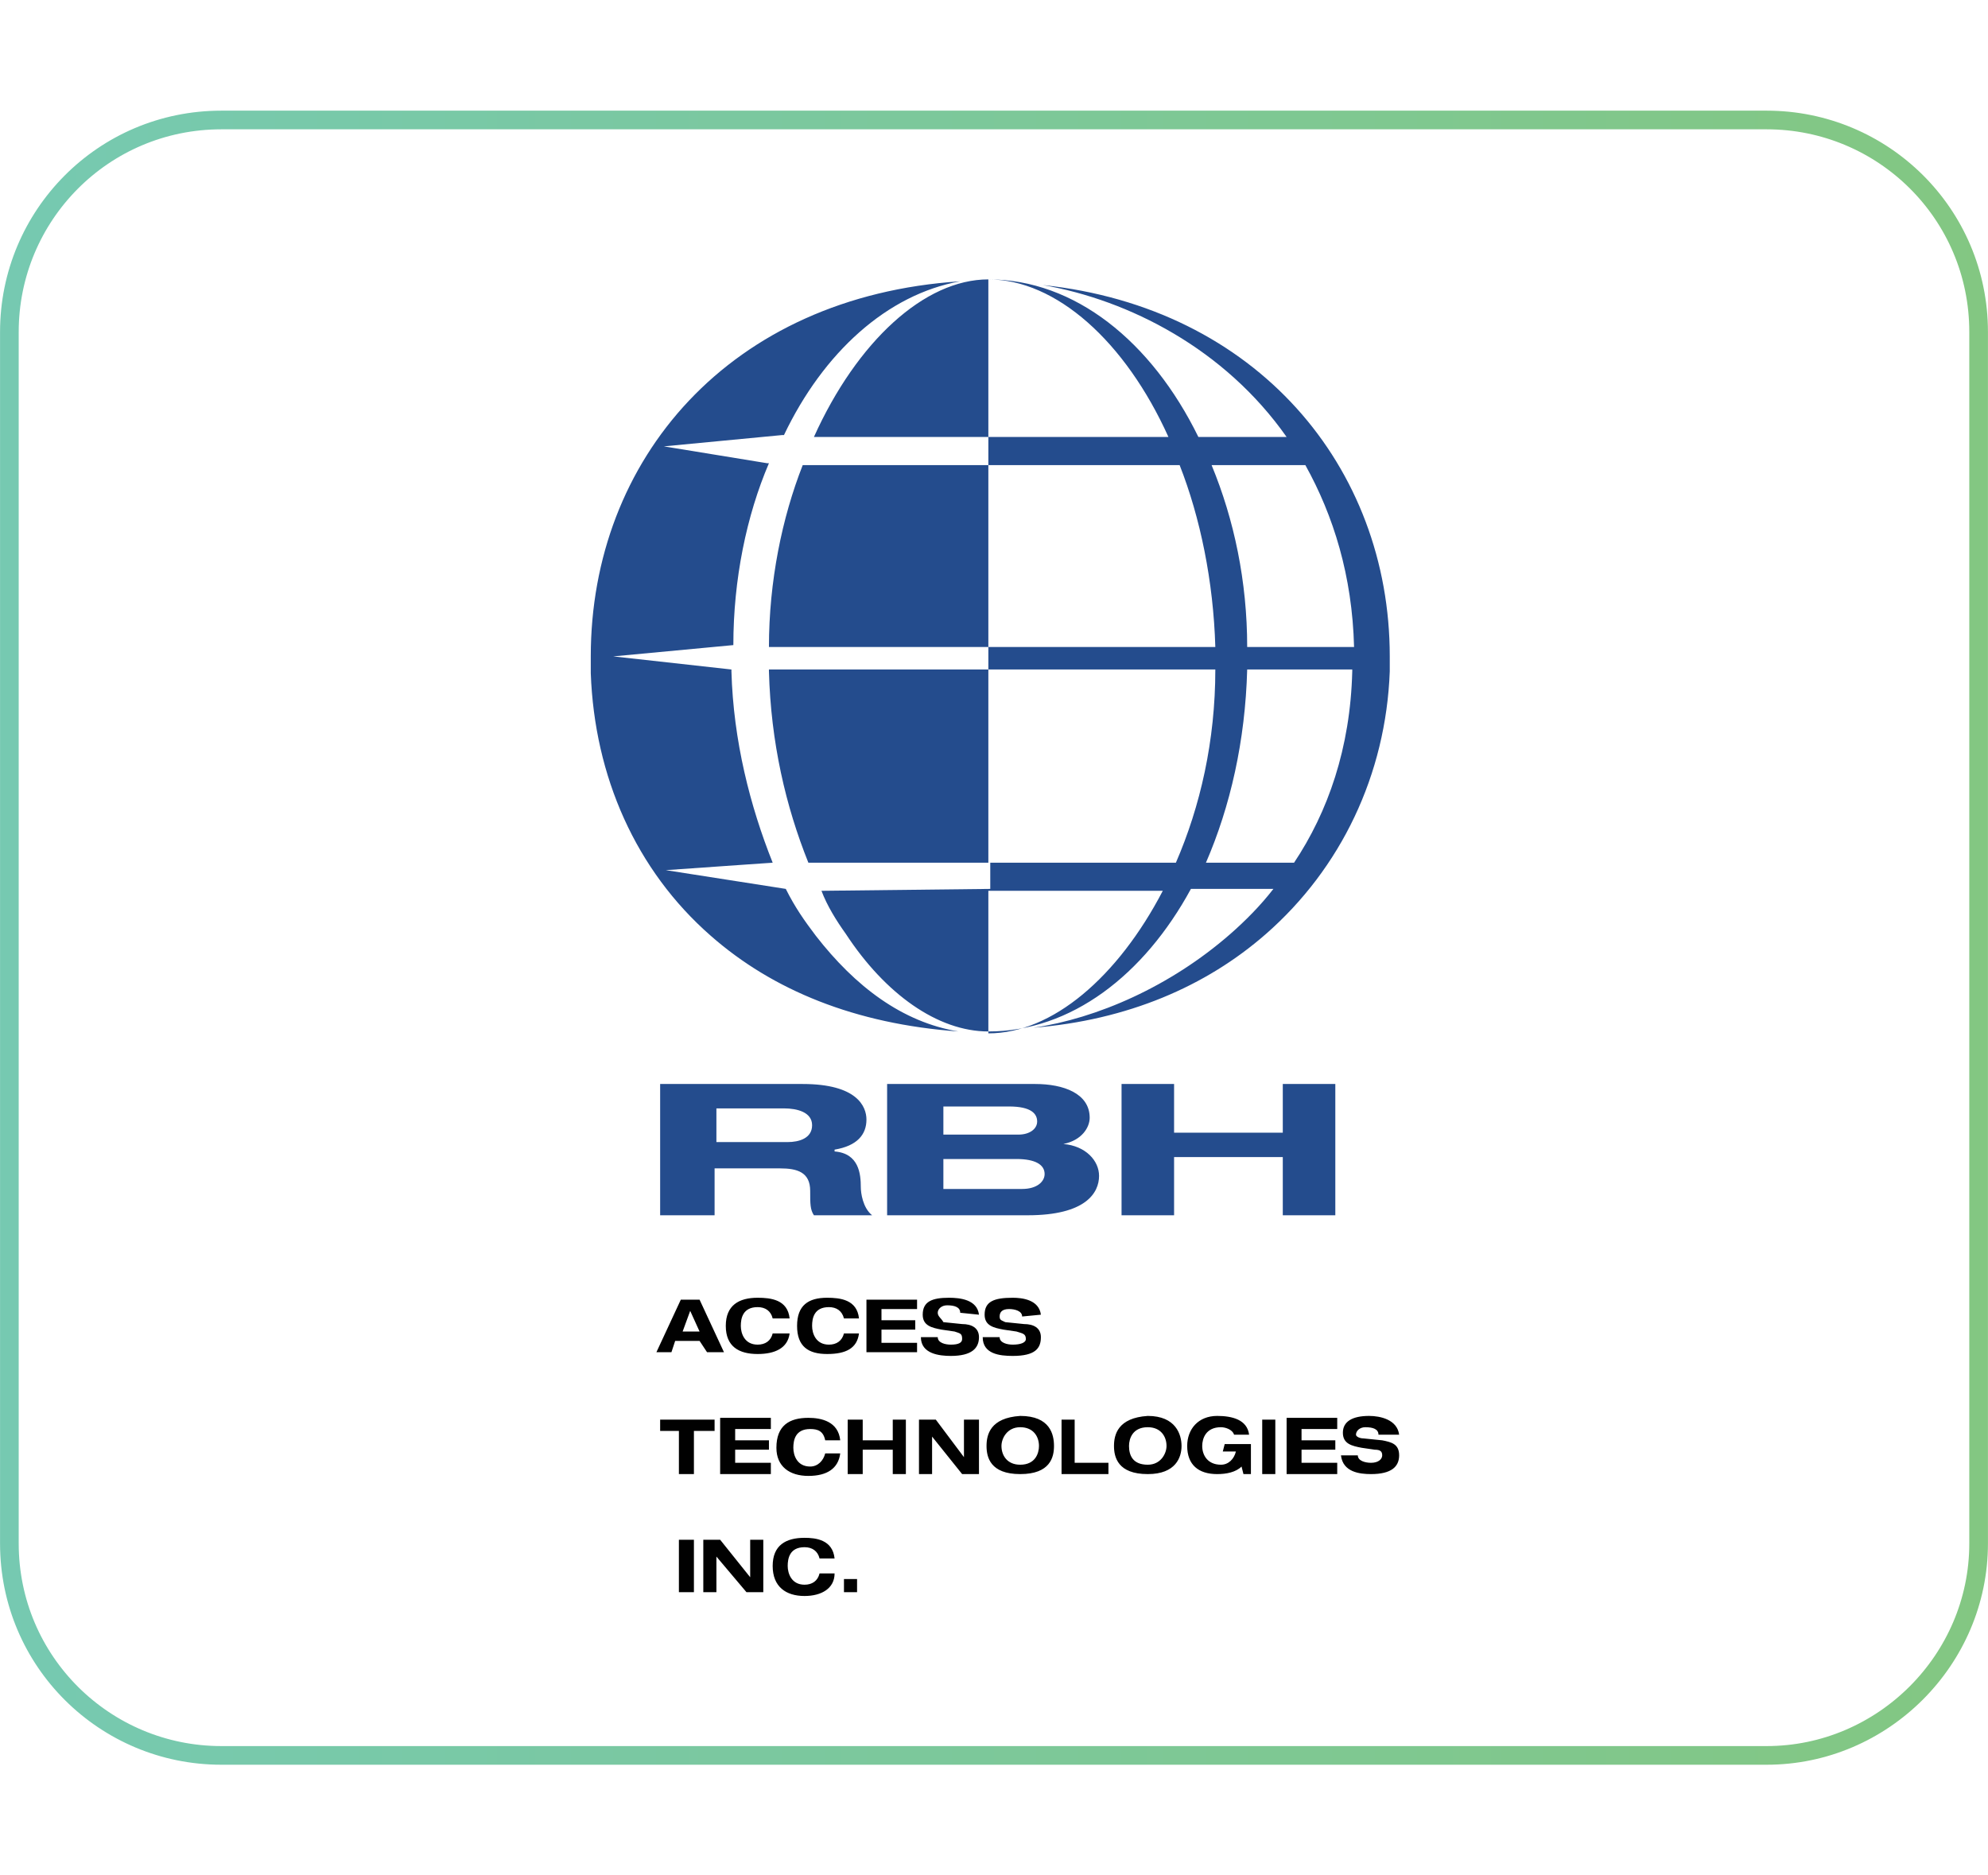 <svg xmlns="http://www.w3.org/2000/svg" xmlns:xlink="http://www.w3.org/1999/xlink" width="106px" height="100px" viewBox="0 0 106 100"><defs><linearGradient id="linear0" gradientUnits="userSpaceOnUse" x1="0.008" y1="50" x2="105.992" y2="50"><stop offset="0" style="stop-color:rgb(46.275%,78.824%,69.412%);stop-opacity:1;"></stop><stop offset="1" style="stop-color:rgb(51.373%,78.039%,50.98%);stop-opacity:1;"></stop></linearGradient></defs><g id="surface1"><path style="fill:none;stroke-width:0.995;stroke-linecap:butt;stroke-linejoin:miter;stroke:url(#linear0);stroke-miterlimit:10;" d="M 94.199 93.602 L 11.801 93.602 C 5.602 93.602 0.5 88.602 0.5 82.301 L 0.5 17.699 C 0.5 11.5 5.5 6.398 11.801 6.398 L 94.199 6.398 C 100.398 6.398 105.5 11.398 105.5 17.699 L 105.5 82.301 C 105.5 88.5 100.398 93.602 94.199 93.602 Z M 94.199 93.602 "></path><path style=" stroke:none;fill-rule:evenodd;fill:rgb(14.118%,29.804%,55.294%);fill-opacity:1;" d="M 38.102 59.102 L 41.801 59.102 C 42.5 59.102 43.301 59.301 43.301 60 C 43.301 60.699 42.602 60.898 42 60.898 L 38.199 60.898 L 38.199 59.102 Z M 35.301 64.801 L 38.102 64.801 L 38.102 62.301 L 41.602 62.301 C 42.5 62.301 43.199 62.5 43.199 63.5 C 43.199 64.199 43.199 64.5 43.398 64.801 L 46.5 64.801 C 46 64.398 45.898 63.602 45.898 63.301 C 45.898 62.602 45.801 61.5 44.5 61.398 L 44.5 61.301 C 45.699 61.102 46.199 60.5 46.199 59.699 C 46.199 59 45.699 57.801 42.801 57.801 L 35.199 57.801 L 35.199 64.801 Z M 50.301 61.801 L 54.199 61.801 C 55.199 61.801 55.699 62.102 55.699 62.602 C 55.699 63 55.301 63.398 54.5 63.398 L 50.301 63.398 Z M 47.398 64.801 L 54.801 64.801 C 57.898 64.801 58.602 63.602 58.602 62.699 C 58.602 61.898 57.898 61.102 56.699 61 C 57.699 60.801 58.102 60.102 58.102 59.602 C 58.102 58.301 56.699 57.801 55.199 57.801 L 47.301 57.801 L 47.301 64.801 Z M 50.301 59 L 53.801 59 C 55 59 55.301 59.398 55.301 59.801 C 55.301 60.199 54.898 60.5 54.301 60.5 L 50.301 60.5 Z M 59.801 64.801 L 62.602 64.801 L 62.602 61.699 L 68.398 61.699 L 68.398 64.801 L 71.199 64.801 L 71.199 57.801 L 68.398 57.801 L 68.398 60.398 L 62.602 60.398 L 62.602 57.801 L 59.801 57.801 Z M 59.801 64.801 "></path><path style=" stroke:none;fill-rule:evenodd;fill:rgb(0.392%,0.392%,0.392%);fill-opacity:1;" d="M 36.102 84.898 L 37 84.898 L 37 82.102 L 36.199 82.102 L 36.199 84.898 Z M 40 84.102 L 38.398 82.102 L 37.5 82.102 L 37.5 84.898 L 38.199 84.898 L 38.199 83 L 39.801 84.898 L 40.699 84.898 L 40.699 82.102 L 40 82.102 Z M 44.5 83.102 C 44.398 82.102 43.5 82 42.898 82 C 41.898 82 41.199 82.398 41.199 83.5 C 41.199 84.602 41.898 85.102 42.898 85.102 C 43.801 85.102 44.5 84.699 44.5 83.898 L 43.699 83.898 C 43.602 84.301 43.301 84.5 42.898 84.5 C 42.199 84.5 42 83.898 42 83.5 C 42 83.102 42.102 82.5 42.898 82.5 C 43.301 82.5 43.602 82.699 43.699 83.102 Z M 45 84.898 L 45.699 84.898 L 45.699 84.199 L 45 84.199 Z M 36.199 78.602 L 37 78.602 L 37 76.301 L 38.102 76.301 L 38.102 75.699 L 35.199 75.699 L 35.199 76.301 L 36.199 76.301 Z M 38.398 78.602 L 41.102 78.602 L 41.102 78 L 39.199 78 L 39.199 77.301 L 41 77.301 L 41 76.801 L 39.199 76.801 L 39.199 76.199 L 41.102 76.199 L 41.102 75.602 L 38.398 75.602 Z M 44.801 76.801 C 44.699 75.801 43.801 75.602 43.102 75.602 C 42.102 75.602 41.398 76 41.398 77.199 C 41.398 78.199 42.102 78.699 43.102 78.699 C 44.102 78.699 44.699 78.301 44.801 77.5 L 44 77.5 C 43.898 77.898 43.602 78.199 43.199 78.199 C 42.5 78.199 42.301 77.602 42.301 77.199 C 42.301 76.801 42.398 76.199 43.199 76.199 C 43.602 76.199 43.898 76.301 44 76.801 Z M 45.199 78.602 L 46 78.602 L 46 77.301 L 47.602 77.301 L 47.602 78.602 L 48.301 78.602 L 48.301 75.699 L 47.602 75.699 L 47.602 76.801 L 46 76.801 L 46 75.699 L 45.199 75.699 Z M 51.398 77.699 L 49.898 75.699 L 49 75.699 L 49 78.602 L 49.699 78.602 L 49.699 76.602 L 51.301 78.602 L 52.199 78.602 L 52.199 75.699 L 51.398 75.699 Z M 52.602 77.102 C 52.602 77.699 52.801 78.602 54.398 78.602 C 56 78.602 56.199 77.699 56.199 77.102 C 56.199 76.5 56 75.5 54.398 75.5 C 52.801 75.602 52.602 76.5 52.602 77.102 Z M 53.398 77.102 C 53.398 76.699 53.699 76.102 54.398 76.102 C 55.102 76.102 55.398 76.602 55.398 77.102 C 55.398 77.5 55.199 78.102 54.398 78.102 C 53.699 78.102 53.398 77.602 53.398 77.102 Z M 56.602 78.602 L 59.102 78.602 L 59.102 78 L 57.301 78 L 57.301 75.699 L 56.602 75.699 Z M 59.398 77.102 C 59.398 77.699 59.602 78.602 61.199 78.602 C 62.699 78.602 63 77.699 63 77.102 C 63 76.5 62.699 75.5 61.199 75.5 C 59.602 75.602 59.398 76.5 59.398 77.102 Z M 60.199 77.102 C 60.199 76.699 60.398 76.102 61.199 76.102 C 61.898 76.102 62.199 76.602 62.199 77.102 C 62.199 77.5 61.898 78.102 61.199 78.102 C 60.398 78.102 60.199 77.602 60.199 77.102 Z M 65.199 77.398 L 65.898 77.398 C 65.801 77.801 65.5 78.102 65.102 78.102 C 64.398 78.102 64.102 77.602 64.102 77.102 C 64.102 76.699 64.301 76.102 65.102 76.102 C 65.301 76.102 65.699 76.199 65.801 76.5 L 66.602 76.5 C 66.5 75.699 65.699 75.5 64.898 75.5 C 63.898 75.5 63.301 76.199 63.301 77.102 C 63.301 78.102 63.898 78.602 64.898 78.602 C 65.398 78.602 65.898 78.5 66.199 78.199 L 66.301 78.602 L 66.699 78.602 L 66.699 77 L 65.301 77 Z M 67.199 78.602 L 68 78.602 L 68 75.699 L 67.301 75.699 L 67.301 78.602 Z M 68.602 78.602 L 71.301 78.602 L 71.301 78 L 69.398 78 L 69.398 77.301 L 71.199 77.301 L 71.199 76.801 L 69.398 76.801 L 69.398 76.199 L 71.301 76.199 L 71.301 75.602 L 68.602 75.602 Z M 74.602 76.5 C 74.5 75.699 73.602 75.5 73 75.5 C 72.102 75.5 71.602 75.801 71.602 76.398 C 71.602 77 72.102 77.102 72.602 77.199 L 73.301 77.301 C 73.602 77.301 73.699 77.398 73.699 77.602 C 73.699 77.801 73.5 78 73.102 78 C 72.801 78 72.398 77.898 72.398 77.602 L 71.5 77.602 C 71.602 78.5 72.5 78.602 73.102 78.602 C 74.199 78.602 74.602 78.199 74.602 77.602 C 74.602 77 74.199 76.898 73.699 76.801 L 72.699 76.699 C 72.5 76.699 72.301 76.602 72.301 76.5 C 72.301 76.301 72.5 76.102 72.801 76.102 C 73.199 76.102 73.5 76.199 73.5 76.5 Z M 37.301 71 L 36.398 71 L 36.801 69.898 Z M 37.699 72.102 L 38.602 72.102 L 37.301 69.301 L 36.301 69.301 L 35 72.102 L 35.801 72.102 L 36 71.5 L 37.301 71.5 Z M 42.102 70.301 C 42 69.301 41.102 69.199 40.398 69.199 C 39.398 69.199 38.699 69.602 38.699 70.699 C 38.699 71.801 39.398 72.199 40.398 72.199 C 41.301 72.199 42 71.898 42.102 71.102 L 41.199 71.102 C 41.102 71.5 40.801 71.699 40.398 71.699 C 39.699 71.699 39.5 71.102 39.5 70.699 C 39.5 70.301 39.602 69.699 40.398 69.699 C 40.801 69.699 41.102 69.898 41.199 70.301 Z M 45.801 70.301 C 45.699 69.301 44.801 69.199 44.102 69.199 C 43.102 69.199 42.5 69.602 42.5 70.699 C 42.5 71.801 43.102 72.199 44.102 72.199 C 45.102 72.199 45.699 71.898 45.801 71.102 L 45 71.102 C 44.898 71.5 44.602 71.699 44.199 71.699 C 43.5 71.699 43.301 71.102 43.301 70.699 C 43.301 70.301 43.398 69.699 44.199 69.699 C 44.602 69.699 44.898 69.898 45 70.301 Z M 46.199 72.102 L 48.898 72.102 L 48.898 71.602 L 47 71.602 L 47 70.898 L 48.801 70.898 L 48.801 70.398 L 47 70.398 L 47 69.801 L 48.898 69.801 L 48.898 69.301 L 46.199 69.301 Z M 52.199 70.102 C 52.102 69.301 51.199 69.199 50.602 69.199 C 49.699 69.199 49.199 69.398 49.199 70.102 C 49.199 70.699 49.699 70.801 50.199 70.898 L 50.898 71 C 51.199 71.102 51.301 71.102 51.301 71.398 C 51.301 71.602 51.102 71.699 50.699 71.699 C 50.398 71.699 50 71.602 50 71.301 L 49.102 71.301 C 49.102 72.199 50.102 72.301 50.699 72.301 C 51.801 72.301 52.199 71.898 52.199 71.301 C 52.199 70.801 51.801 70.602 51.301 70.602 L 50.301 70.5 C 50.199 70.301 50 70.199 50 70 C 50 69.801 50.199 69.602 50.5 69.602 C 50.898 69.602 51.199 69.699 51.199 70 Z M 55.5 70.102 C 55.398 69.301 54.5 69.199 54 69.199 C 53 69.199 52.5 69.398 52.5 70.102 C 52.5 70.699 53 70.801 53.5 70.898 L 54.199 71 C 54.5 71.102 54.699 71.102 54.699 71.398 C 54.699 71.602 54.398 71.699 54 71.699 C 53.699 71.699 53.301 71.602 53.301 71.301 L 52.398 71.301 C 52.398 72.199 53.301 72.301 54 72.301 C 55.199 72.301 55.5 71.898 55.5 71.301 C 55.5 70.801 55.102 70.602 54.602 70.602 L 53.602 70.5 C 53.398 70.398 53.301 70.398 53.301 70.199 C 53.301 70 53.398 69.801 53.801 69.801 C 54.102 69.801 54.5 69.898 54.5 70.199 Z M 55.5 70.102 "></path><path style=" stroke:none;fill-rule:evenodd;fill:rgb(14.118%,29.804%,55.294%);fill-opacity:1;" d="M 43.5 49.898 C 45.602 52.602 48.102 54.5 51.102 55 C 45.602 54.602 41.199 52.801 37.898 49.898 C 33.898 46.398 31.699 41.398 31.5 35.898 L 31.5 35 C 31.5 24.5 38.898 15.801 51.199 15 C 47.301 15.699 43.898 18.801 41.801 23.199 L 41.699 23.199 L 35.398 23.801 L 40.898 24.699 L 41 24.699 C 39.801 27.5 39.102 30.898 39.102 34.398 L 32.699 35 L 39 35.699 L 39 35.801 C 39.102 39.5 40 43 41.199 46 L 35.5 46.398 L 41.898 47.398 C 42.398 48.398 42.898 49.102 43.5 49.898 Z M 52.699 46 L 62.699 46 C 64 43 64.801 39.5 64.801 35.699 L 52.699 35.699 Z M 52.699 34.5 L 64.801 34.5 C 64.699 31 64 27.602 62.898 24.801 L 52.699 24.801 Z M 52.699 24.801 L 52.699 23.301 L 43.398 23.301 C 45.699 18.199 49.301 14.898 52.699 14.898 C 57.301 14.898 61.398 18.199 63.898 23.301 L 68.602 23.301 C 65.301 18.602 60.199 16 55.602 15.199 C 67 16.398 74.102 24.898 74.102 35 L 74.102 35.801 C 73.898 41.301 71.5 46.301 67.5 49.801 C 64.301 52.602 60.102 54.398 55.102 54.801 C 58.5 54.301 62.398 52.602 65.602 49.801 C 66.398 49.102 67.199 48.301 67.898 47.398 L 63.5 47.398 C 61 52 57.102 55 52.699 55 C 50 55 47.199 53 45.102 49.801 C 44.602 49.102 44.102 48.301 43.801 47.5 L 52.801 47.398 L 52.801 46 L 43.102 46 C 41.898 43 41.102 39.602 41 35.801 L 41 35.699 L 52.699 35.699 L 52.699 34.5 L 41 34.5 C 41 31 41.699 27.602 42.801 24.801 Z M 52.699 23.301 L 62.301 23.301 C 60 18.199 56.301 14.898 52.699 14.898 Z M 69.602 24.801 L 64.602 24.801 C 65.801 27.699 66.5 31 66.5 34.5 L 72.199 34.5 C 72.102 30.699 71.102 27.5 69.602 24.801 Z M 72.102 35.699 L 66.5 35.699 C 66.398 39.5 65.602 43 64.301 46 L 69 46 C 70.801 43.301 72 39.898 72.102 35.801 C 72.102 35.801 72.102 35.801 72.102 35.699 Z M 52.699 55.102 C 56.102 55.102 59.602 52.102 62 47.5 L 52.699 47.5 Z M 52.699 55.102 "></path></g></svg>